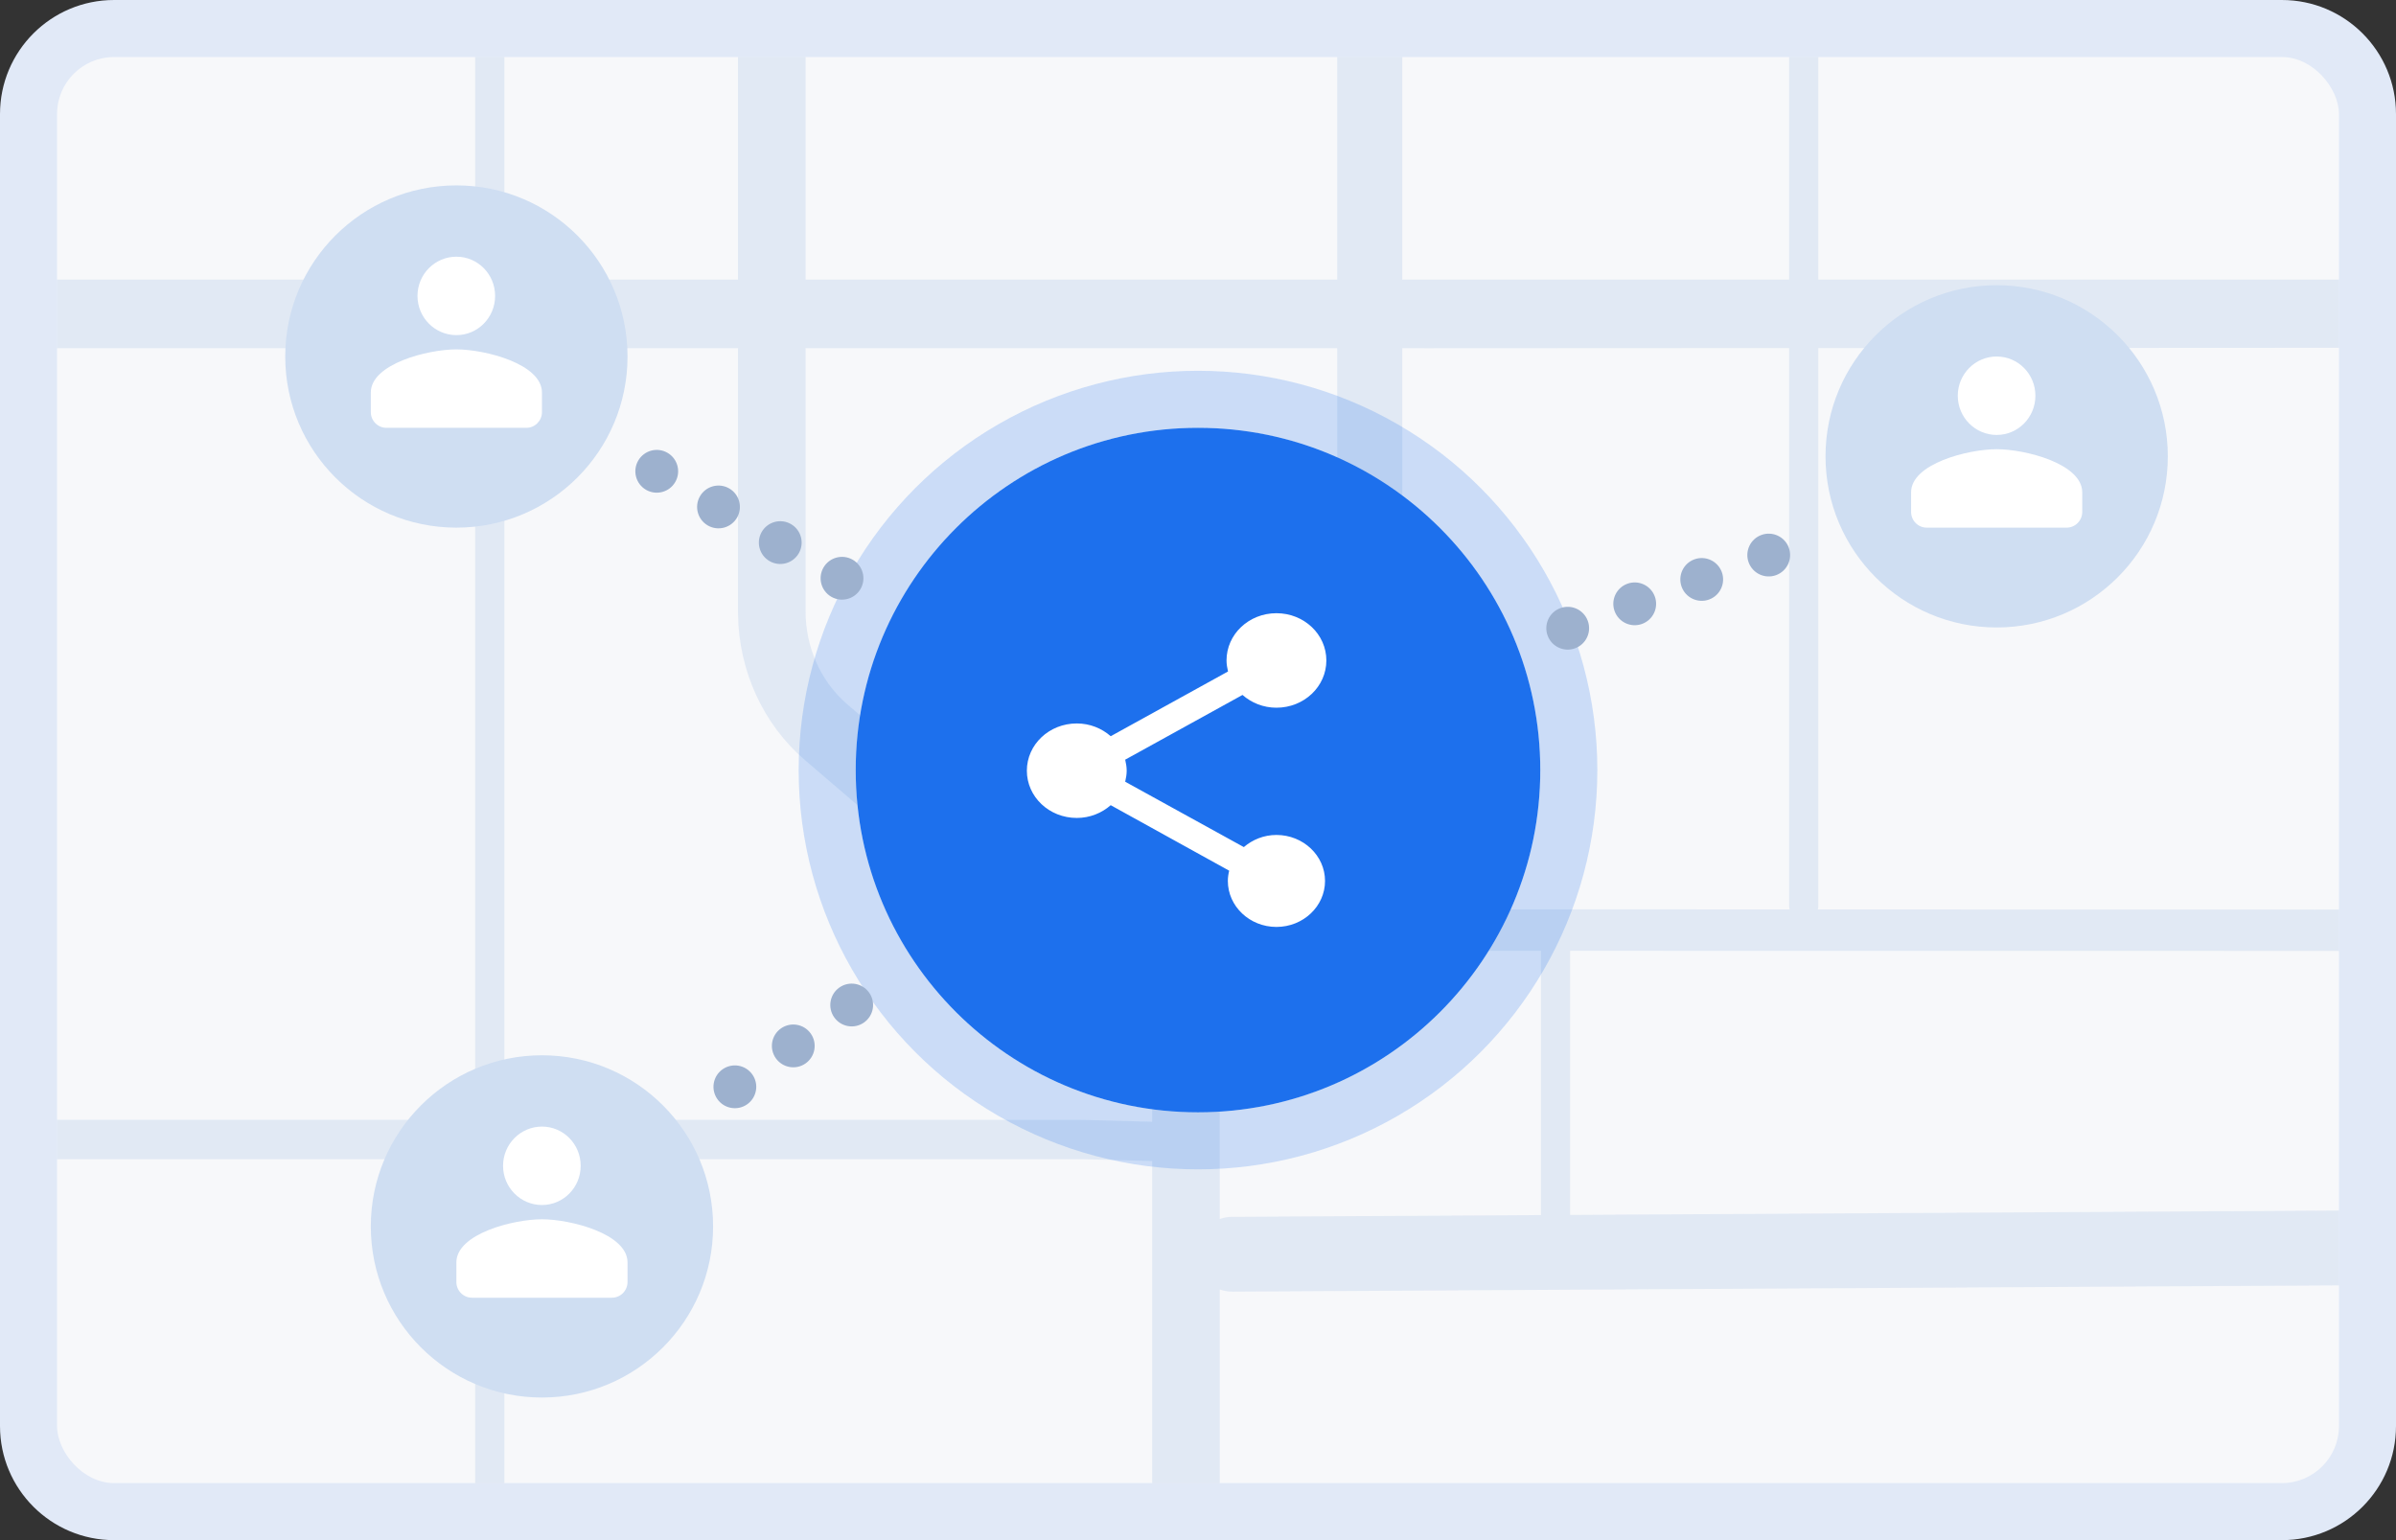 <svg width="168" height="108" viewBox="0 0 168 108" fill="none" xmlns="http://www.w3.org/2000/svg">
<rect x="0" y="0" width="168" height="108" fill="#333333" stroke="none"/>
<path d="M0 8C0 3.582 3.582 0 8 0H160C164.418 0 168 3.582 168 8V100C168 104.418 164.418 108 160 108H8C3.582 108 0 104.418 0 100V8Z" fill="#E1E9F7"/>
<rect x="4" y="4" width="160" height="100" rx="4" fill="#F7F8FA"/>
<path opacity="0.3" fill-rule="evenodd" clip-rule="evenodd" d="M35.367 104H33.319V81.283H4V78.527H33.319V24.421L4 24.421V19.603L33.319 19.603V4H35.367V19.603L51.745 19.603V4H56.486C56.486 4.129 56.486 19.603 56.486 19.603L93.759 19.603V4H98.322V19.603H99.754L99.876 19.604L99.999 19.606L125.449 19.606V4H127.496V19.606L164 19.606V24.389L127.496 24.409V63.517L127.495 63.571C127.491 63.64 127.48 63.708 127.462 63.773L161.974 63.78L162.103 63.781L162.232 63.784L164 63.783V66.687L162.156 66.686L161.974 66.684L110.094 66.672V85.194L156.028 84.932L156.259 84.932L156.491 84.935L164 84.888V90.137L156.324 90.18L155.999 90.178L86.416 90.575C86.103 90.576 85.804 90.523 85.526 90.423V104H80.785L80.785 81.418L75.853 81.285L75.681 81.283L35.367 81.283V104ZM56.486 24.421L93.759 24.421V41.741C93.759 43.396 93.159 44.975 92.103 46.111L91.996 46.224L84.195 54.17C82.154 56.249 80.97 59.194 80.921 62.296L80.92 62.495V67.83L59.417 49.393L59.292 49.283C57.515 47.695 56.486 45.355 56.486 42.887V24.421ZM35.367 24.421L51.745 24.421V42.887L51.747 43.096C51.805 47.06 53.52 50.798 56.434 53.297L78.734 72.416L78.85 72.519C80.076 73.63 80.785 75.256 80.785 76.971V78.661L75.926 78.531L75.803 78.528L75.681 78.527H35.367V24.421ZM99.754 24.421H98.322V41.741L98.32 41.939C98.272 45.042 97.088 47.987 95.047 50.066L87.246 58.012L87.139 58.124C86.083 59.261 85.483 60.84 85.483 62.495V63.772C85.536 63.766 85.591 63.763 85.646 63.763L125.483 63.772C125.461 63.691 125.449 63.605 125.449 63.517V24.41L99.926 24.423L99.754 24.421ZM85.526 85.481C85.795 85.384 86.085 85.331 86.386 85.329L108.047 85.205V66.672L85.645 66.667C85.59 66.667 85.536 66.664 85.483 66.658V75.968C85.506 76.237 85.52 76.509 85.525 76.781L85.526 76.971V85.481Z" fill="#ADC6E7"/>
<circle cx="84" cy="54" r="24" fill="#1D70ED"/>
<circle cx="84" cy="54" r="26" stroke="#1D70ED" stroke-opacity="0.2" stroke-width="4"/>
<path fill-rule="evenodd" clip-rule="evenodd" d="M87.213 59.401L78.895 54.817C78.953 54.563 79 54.309 79 54.044C79 53.779 78.953 53.525 78.895 53.271L87.12 48.732C87.75 49.284 88.578 49.627 89.5 49.627C91.437 49.627 93 48.147 93 46.313C93 44.48 91.437 43 89.5 43C87.563 43 86 44.48 86 46.313C86 46.578 86.047 46.832 86.105 47.086L77.88 51.626C77.25 51.073 76.422 50.731 75.5 50.731C73.563 50.731 72 52.211 72 54.044C72 55.877 73.563 57.357 75.5 57.357C76.422 57.357 77.25 57.015 77.88 56.463L86.187 61.057C86.128 61.289 86.093 61.532 86.093 61.775C86.093 63.553 87.622 65 89.5 65C91.378 65 92.907 63.553 92.907 61.775C92.907 59.997 91.378 58.55 89.5 58.55C88.613 58.55 87.82 58.882 87.213 59.401Z" fill="white"/>
<path d="M111.332 43.54C111.615 44.318 111.214 45.179 110.436 45.462C109.657 45.746 108.796 45.344 108.513 44.566C108.23 43.787 108.631 42.927 109.41 42.643C110.188 42.36 111.049 42.761 111.332 43.54Z" fill="#9DB1CE"/>
<path d="M116.031 41.83C116.314 42.608 115.913 43.469 115.134 43.752C114.356 44.035 113.495 43.634 113.211 42.856C112.928 42.077 113.33 41.217 114.108 40.933C114.886 40.65 115.747 41.051 116.031 41.83Z" fill="#9DB1CE"/>
<path d="M120.729 40.12C121.012 40.898 120.611 41.759 119.833 42.042C119.054 42.325 118.193 41.924 117.91 41.146C117.627 40.367 118.028 39.506 118.806 39.223C119.585 38.94 120.446 39.341 120.729 40.12Z" fill="#9DB1CE"/>
<path d="M125.427 38.409C125.711 39.188 125.309 40.049 124.531 40.332C123.753 40.615 122.892 40.214 122.608 39.435C122.325 38.657 122.726 37.796 123.505 37.513C124.283 37.23 125.144 37.631 125.427 38.409Z" fill="#9DB1CE"/>
<path d="M47.348 33.799C46.934 34.517 46.017 34.762 45.299 34.348C44.582 33.934 44.336 33.017 44.75 32.299C45.164 31.582 46.082 31.336 46.799 31.75C47.517 32.164 47.762 33.082 47.348 33.799Z" fill="#9DB1CE"/>
<path d="M51.678 36.299C51.264 37.017 50.347 37.262 49.629 36.848C48.912 36.434 48.666 35.517 49.08 34.799C49.494 34.082 50.412 33.836 51.129 34.25C51.847 34.664 52.092 35.582 51.678 36.299Z" fill="#9DB1CE"/>
<path d="M56.008 38.799C55.594 39.517 54.677 39.762 53.959 39.348C53.242 38.934 52.996 38.017 53.41 37.299C53.825 36.582 54.742 36.336 55.459 36.75C56.177 37.164 56.422 38.082 56.008 38.799Z" fill="#9DB1CE"/>
<path d="M60.339 41.299C59.924 42.017 59.007 42.262 58.289 41.848C57.572 41.434 57.326 40.517 57.74 39.799C58.155 39.082 59.072 38.836 59.789 39.25C60.507 39.664 60.753 40.582 60.339 41.299Z" fill="#9DB1CE"/>
<path d="M52.755 75.35C53.23 76.029 53.066 76.964 52.387 77.439C51.708 77.915 50.773 77.75 50.298 77.071C49.823 76.392 49.988 75.457 50.666 74.982C51.345 74.507 52.28 74.672 52.755 75.35Z" fill="#9DB1CE"/>
<path d="M56.851 72.482C57.326 73.161 57.161 74.096 56.483 74.572C55.804 75.047 54.869 74.882 54.394 74.203C53.919 73.525 54.083 72.589 54.762 72.114C55.441 71.639 56.376 71.804 56.851 72.482Z" fill="#9DB1CE"/>
<path d="M60.947 69.615C61.422 70.293 61.257 71.228 60.578 71.704C59.9 72.179 58.965 72.014 58.489 71.335C58.014 70.657 58.179 69.721 58.858 69.246C59.536 68.771 60.472 68.936 60.947 69.615Z" fill="#9DB1CE"/>
<path d="M44 25C44 31.627 38.627 37 32 37C25.373 37 20 31.627 20 25C20 18.373 25.373 13 32 13C38.627 13 44 18.373 44 25Z" fill="#CFDEF2"/>
<path fill-rule="evenodd" clip-rule="evenodd" d="M34.716 20.75C34.716 22.268 33.505 23.5 32 23.5C30.494 23.5 29.273 22.268 29.273 20.75C29.273 19.232 30.494 18 32 18C33.505 18 34.716 19.232 34.716 20.75ZM32 24.5C30.004 24.5 26 25.512 26 27.525V28.9C26 29.505 26.491 30 27.091 30H36.909C37.509 30 38 29.505 38 28.9V27.525C38 25.512 33.996 24.5 32 24.5Z" fill="white"/>
<path d="M152 32C152 38.627 146.627 44 140 44C133.373 44 128 38.627 128 32C128 25.373 133.373 20 140 20C146.627 20 152 25.373 152 32Z" fill="#CFDEF2"/>
<path d="M50 86C50 92.627 44.627 98 38 98C31.373 98 26 92.627 26 86C26 79.373 31.373 74 38 74C44.627 74 50 79.373 50 86Z" fill="#CFDEF2"/>
<path fill-rule="evenodd" clip-rule="evenodd" d="M142.716 27.75C142.716 29.268 141.505 30.5 140 30.5C138.495 30.5 137.273 29.268 137.273 27.75C137.273 26.232 138.495 25 140 25C141.505 25 142.716 26.232 142.716 27.75ZM140 31.5C138.004 31.5 134 32.512 134 34.525V35.9C134 36.505 134.491 37 135.091 37H144.909C145.509 37 146 36.505 146 35.9V34.525C146 32.512 141.996 31.5 140 31.5Z" fill="white"/>
<path fill-rule="evenodd" clip-rule="evenodd" d="M40.716 81.75C40.716 83.268 39.505 84.5 38 84.5C36.495 84.5 35.273 83.268 35.273 81.75C35.273 80.232 36.495 79 38 79C39.505 79 40.716 80.232 40.716 81.75ZM38 85.5C36.004 85.5 32 86.512 32 88.525V89.9C32 90.505 32.491 91 33.091 91H42.909C43.509 91 44 90.505 44 89.9V88.525C44 86.512 39.996 85.5 38 85.5Z" fill="white"/>
</svg>
